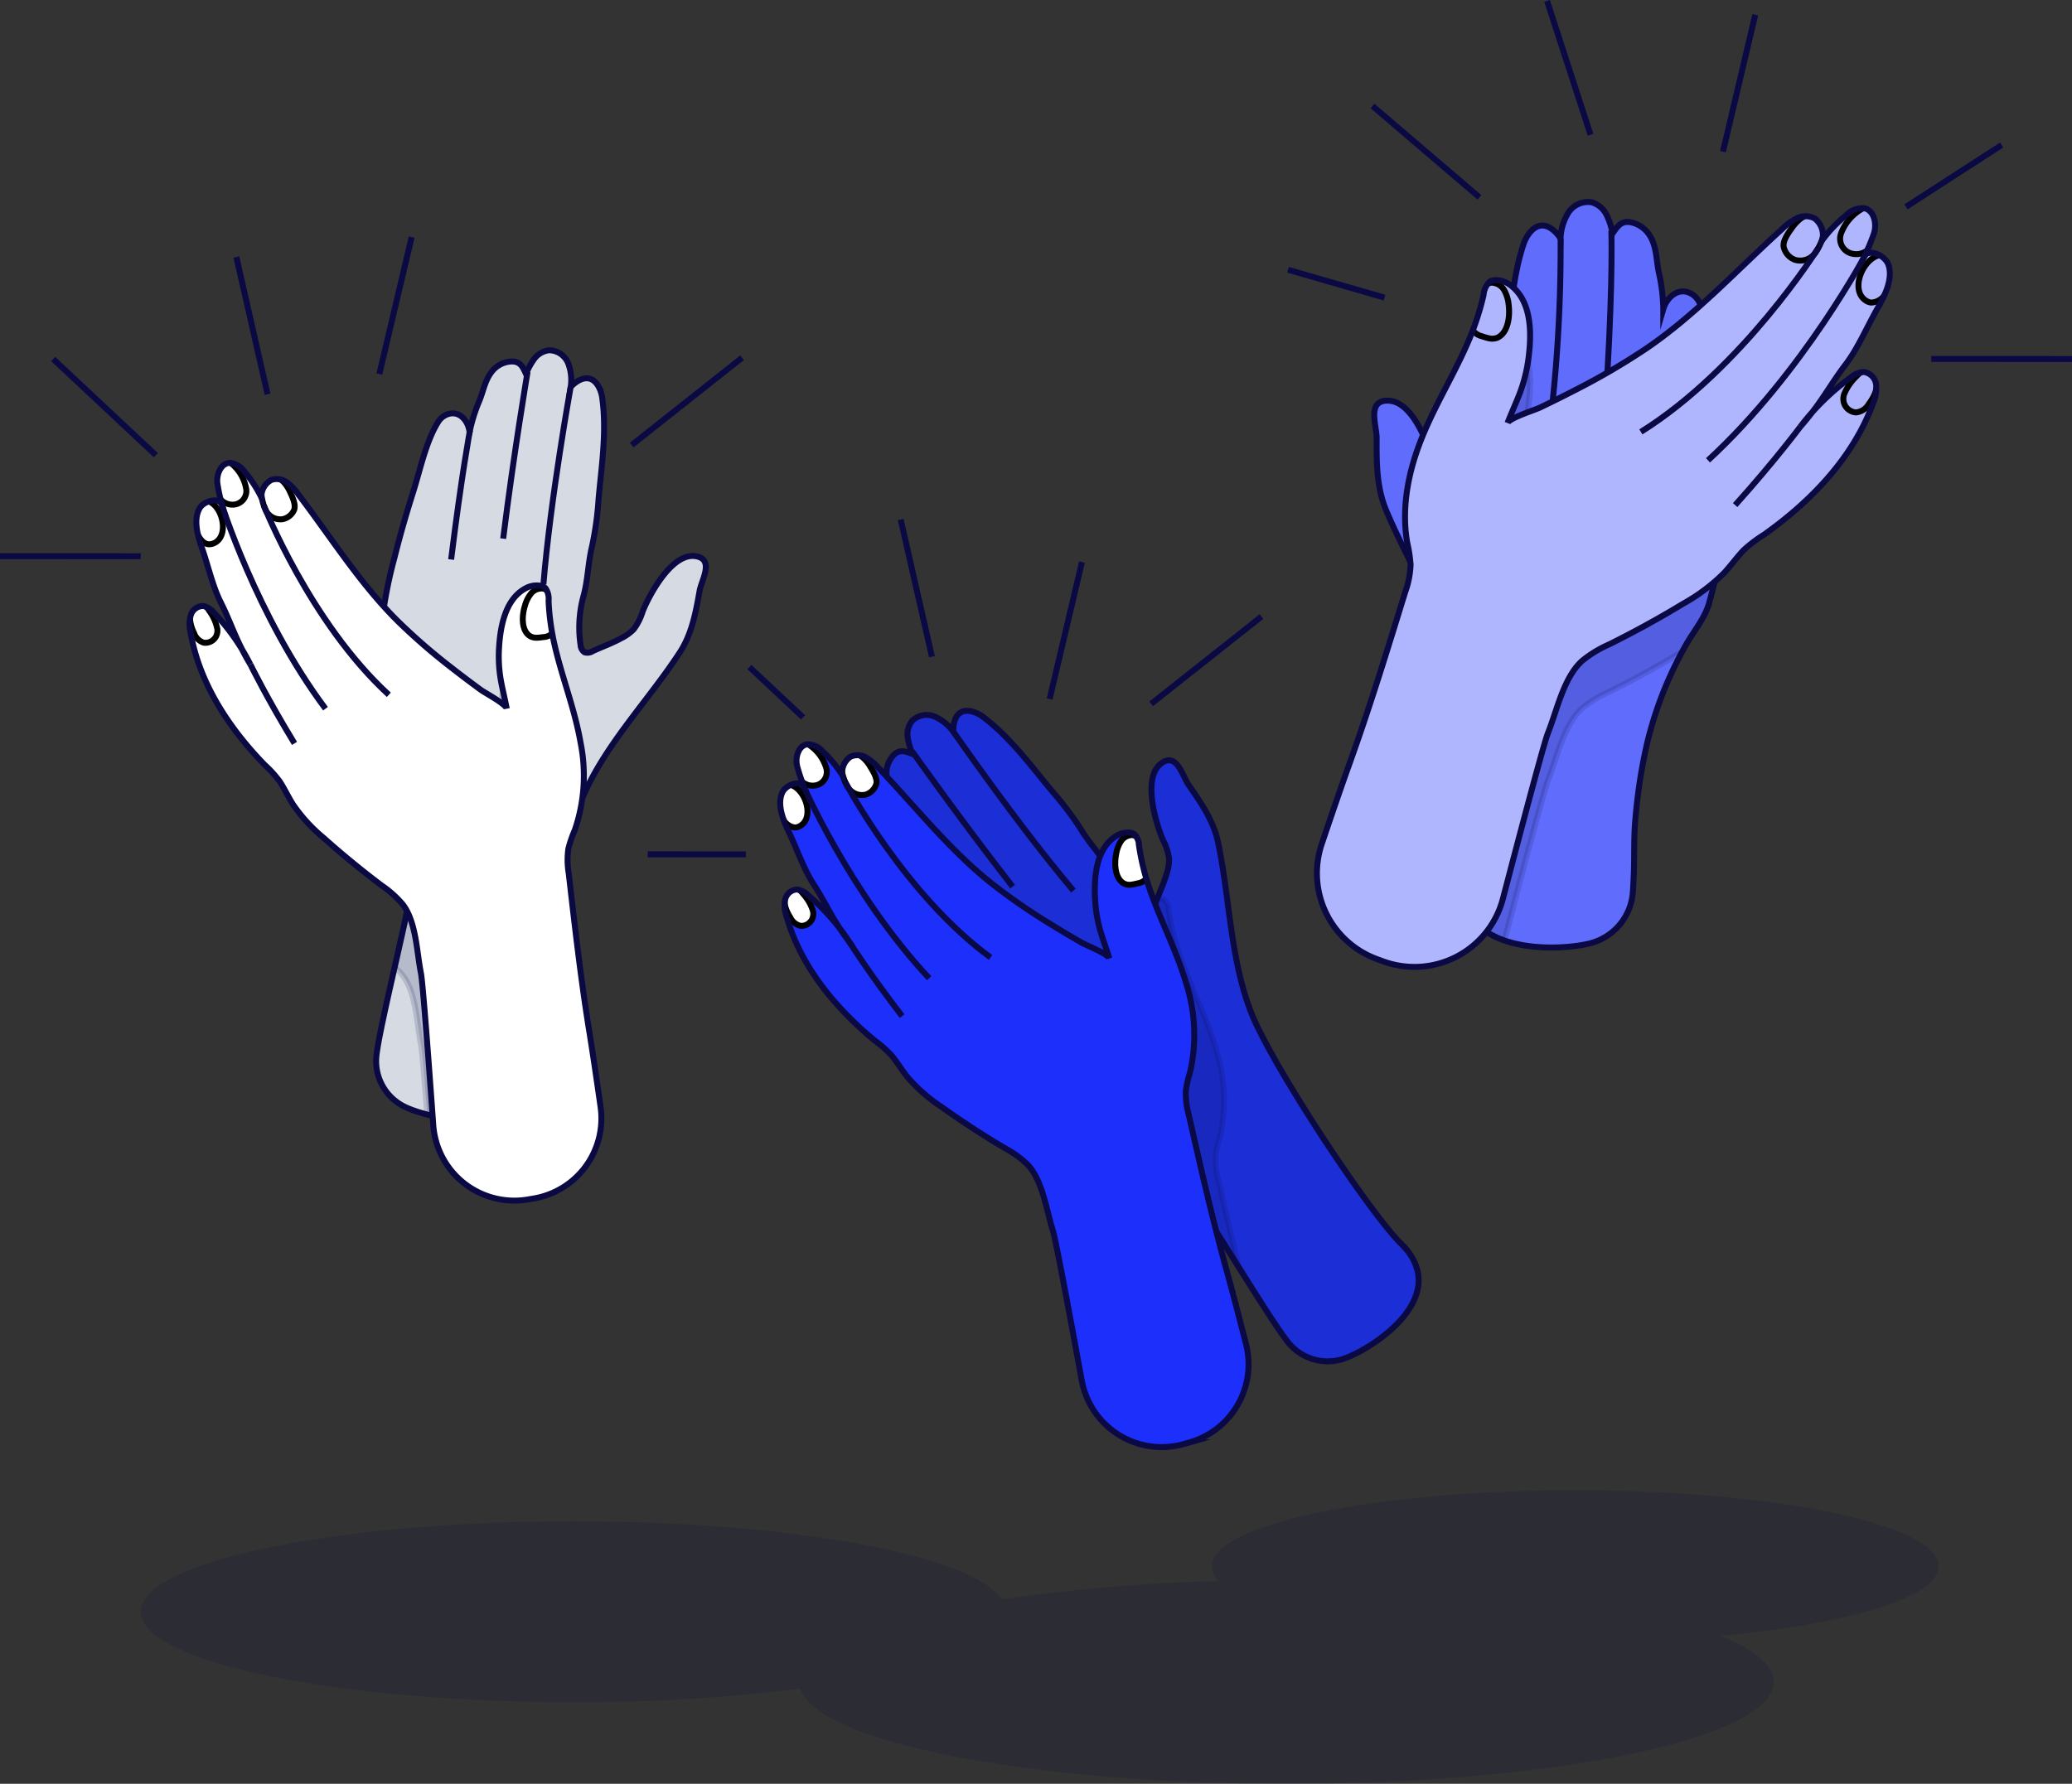 <?xml version="1.0" encoding="UTF-8"?> <svg xmlns="http://www.w3.org/2000/svg" xmlns:xlink="http://www.w3.org/1999/xlink" width="348.016" height="299.679" viewBox="0 0 348.016 299.679"><rect x="0" y="0" width="348.016" height="299.679" fill="#333333" stroke="none"/><defs><clipPath id="clip-path"><path id="Path_288" data-name="Path 288" d="M1306.143,1212.969l-1.017-.373a15.362,15.362,0,0,1-9.251-19.335c1.618-4.794,3.348-9.845,4.653-13.475,3.421-9.512,6.382-19.179,9.36-28.836a15.133,15.133,0,0,0,.906-4.557,22.264,22.264,0,0,0-.545-3.66c-.992-5.531.024-11.274,1.99-16.538,2.253-6.037,5.741-11.5,8.275-17.409a46.554,46.554,0,0,0,1.828-5.051q.4-1.339.709-2.7a3.528,3.528,0,0,1,1.005-2.214,1.8,1.8,0,0,1,1.064-.283,4.173,4.173,0,0,1,2.513.9c3.715,2.835,3.429,8.571,2.974,12.167a26.083,26.083,0,0,1-1.685,6.476l-.007.017c-.6,1.489-1.26,2.953-1.845,4.448.334-.854,4.6-2.18,5.511-2.621,2.04-.986,4.073-1.99,6.085-3.033a115.319,115.319,0,0,0,11.669-6.839c8.352-5.665,15.391-13.343,22.886-20.118a9.63,9.63,0,0,1,2.483-1.8,3.261,3.261,0,0,1,2.965.041,3.547,3.547,0,0,1,1.279,3.645,22.442,22.442,0,0,1,3.988-4.164,3.838,3.838,0,0,1,3.054-1.2c1.675.362,2.15,2.623,1.625,4.253a32.525,32.525,0,0,1-1.5,3.61c1.067-1,3.375.179,3.9,1.543.917,2.378-.624,5.392-1.78,7.4-1.662,2.883-3.3,6.716-5.321,9.372-2.825,3.717-3.971,6.317-7.669,10.545a39.972,39.972,0,0,1,8.544-8.332,3.512,3.512,0,0,1,2.161-.875,2.445,2.445,0,0,1,2.04,2.127,6.205,6.205,0,0,1-.51,3.1c-3.373,9.2-10.465,16.53-18.335,22.111a22.548,22.548,0,0,0-3.4,2.576c-1.153,1.205-2.131,2.584-3.264,3.812a30.655,30.655,0,0,1-6.825,5.15q-6.1,3.7-12.5,6.879a19.576,19.576,0,0,0-4.562,2.781c-3.1,2.8-4.205,8.316-5.73,12.115-.658,1.639-4.448,15.934-7.562,27.831A15.355,15.355,0,0,1,1306.143,1212.969Z" transform="translate(-1295.063 -1086.398)" fill="#b0b6fe" stroke="#0a0943" stroke-miterlimit="10" stroke-width="1"></path></clipPath><clipPath id="clip-path-2"><path id="Path_306" data-name="Path 306" d="M1194.986,1245.649l.948-.161a13.656,13.656,0,0,0,11.235-15.391c-.634-4.454-1.322-9.15-1.872-12.536-1.439-8.87-2.452-17.8-3.482-26.726a13.406,13.406,0,0,1-.049-4.13,19.722,19.722,0,0,1,1.073-3.11,28.2,28.2,0,0,0,.954-14.779c-.986-5.642-3.145-10.985-4.4-16.562a41.406,41.406,0,0,1-.775-4.713q-.13-1.234-.18-2.477a3.135,3.135,0,0,0-.519-2.1,1.6,1.6,0,0,0-.883-.421,3.709,3.709,0,0,0-2.342.375c-3.709,1.874-4.393,6.932-4.583,10.149a23.253,23.253,0,0,0,.417,5.933l0,.017c.282,1.4.62,2.785.888,4.187-.153-.8-3.665-2.655-4.39-3.188-1.623-1.193-3.235-2.4-4.823-3.642a102.407,102.407,0,0,1-9.085-7.879c-6.377-6.312-11.277-14.167-16.725-21.31a8.538,8.538,0,0,0-1.876-1.98,2.894,2.894,0,0,0-2.6-.448,3.152,3.152,0,0,0-1.711,2.977,19.973,19.973,0,0,0-2.808-4.288,3.415,3.415,0,0,0-2.474-1.548c-1.521.043-2.306,1.943-2.113,3.452a28.815,28.815,0,0,0,.722,3.4c-.771-1.049-2.979-.393-3.662.714-1.19,1.928-.334,4.813.35,6.756.982,2.79,1.793,6.407,3.124,9.057,1.863,3.708,2.441,6.168,4.985,10.465a35.531,35.531,0,0,0-6.11-8.673,3.119,3.119,0,0,0-1.746-1.116,2.174,2.174,0,0,0-2.13,1.528,5.522,5.522,0,0,0-.06,2.8c1.449,8.591,6.454,16.151,12.423,22.311a19.944,19.944,0,0,1,2.555,2.806c.812,1.241,1.442,2.606,2.232,3.864a27.216,27.216,0,0,0,5.126,5.612q4.733,4.226,9.807,8.049a17.422,17.422,0,0,1,3.534,3.173c2.252,2.955,2.32,7.953,3.035,11.522.308,1.539,1.292,14.65,2.075,25.554A13.652,13.652,0,0,0,1194.986,1245.649Z" transform="translate(-1138.145 -1121.899)" fill="#fff" stroke="#0a0943" stroke-miterlimit="10" stroke-width="1"></path></clipPath><clipPath id="clip-path-3"><path id="Path_325" data-name="Path 325" d="M1288.174,1278.634l.927-.263a13.656,13.656,0,0,0,9.489-16.524c-1.116-4.358-2.312-8.951-3.228-12.257-2.4-8.66-4.38-17.427-6.377-26.187a13.458,13.458,0,0,1-.5-4.1,19.579,19.579,0,0,1,.728-3.208,28.2,28.2,0,0,0-.662-14.795c-1.6-5.5-4.325-10.576-6.177-15.984a41.148,41.148,0,0,1-1.284-4.6q-.264-1.214-.45-2.443a3.13,3.13,0,0,0-.743-2.028,1.592,1.592,0,0,0-.924-.323,3.711,3.711,0,0,0-2.288.629c-3.482,2.267-3.611,7.37-3.447,10.588a23.171,23.171,0,0,0,1.062,5.854l0,.016c.433,1.359.919,2.7,1.339,4.065-.239-.78-3.931-2.24-4.711-2.69-1.744-1.01-3.479-2.036-5.192-3.095a102.532,102.532,0,0,1-9.89-6.841c-7.028-5.578-12.755-12.854-18.949-19.359a8.541,8.541,0,0,0-2.082-1.764,2.9,2.9,0,0,0-2.632-.162,3.154,3.154,0,0,0-1.376,3.146,20.016,20.016,0,0,0-3.259-3.957,3.409,3.409,0,0,0-2.628-1.268c-1.508.209-2.08,2.182-1.723,3.662a28.854,28.854,0,0,0,1.087,3.3c-.88-.959-3-.066-3.562,1.109-.973,2.046.193,4.82,1.085,6.677,1.28,2.667,2.481,6.173,4.093,8.662,2.256,3.482,3.1,5.864,6.1,9.858a35.542,35.542,0,0,0-7.02-7.954,3.115,3.115,0,0,0-1.857-.92,2.174,2.174,0,0,0-1.951,1.75,5.528,5.528,0,0,0,.245,2.786c2.377,8.383,8.177,15.351,14.782,20.823a20,20,0,0,1,2.846,2.511c.942,1.145,1.717,2.433,2.64,3.6a27.2,27.2,0,0,0,5.706,5.02q5.167,3.685,10.628,6.932a17.41,17.41,0,0,1,3.859,2.769c2.561,2.692,3.175,7.653,4.274,11.122.473,1.5,2.882,14.422,4.85,25.177A13.651,13.651,0,0,0,1288.174,1278.634Z" transform="translate(-1220.36 -1161.065)" fill="#1c2ffb" stroke="#0a0943" stroke-miterlimit="10" stroke-width="1"></path></clipPath></defs><g id="Group_169" data-name="Group 169" transform="translate(0 0.155)"><path id="Path_279" data-name="Path 279" d="M1433.315,1277.709c0-7.049-27.328-12.764-61.038-12.764s-61.039,5.715-61.039,12.764a3.665,3.665,0,0,0,1.17,2.489,309.092,309.092,0,0,0-36.456,3.061c-4.886-7.4-35.229-13.1-71.954-13.1-40.128,0-72.659,6.8-72.659,15.194s32.531,15.194,72.659,15.194a303.053,303.053,0,0,0,38.129-2.26c2.816,8.919,38.282,15.972,81.646,15.972,45.2,0,81.848-7.662,81.848-17.115,0-2.788-3.21-5.419-8.866-7.745C1418.275,1287.428,1433.315,1282.937,1433.315,1277.709Z" transform="translate(-1107.703 -1014.737)" fill="#0a0943" opacity="0.15"></path><g id="Group_168" data-name="Group 168"><g id="Group_157" data-name="Group 157" transform="translate(216.339)"><path id="Path_280" data-name="Path 280" d="M1361.368,1142.883a84.37,84.37,0,0,0-.087-13.511c-.264-4.263-.7-8.512-1.238-12.748-.552-4.365-.654-9.779-2.249-13.846a3.483,3.483,0,0,0-1.56-1.816c-2.124-1.145-4.073.667-4.642,2.61a30.611,30.611,0,0,0-.741-6.1c-.436-1.974-.343-4.045-1.323-5.886a4.959,4.959,0,0,0-3.243-2.563c-1.674-.363-2.3.512-3.212,1.836a11.97,11.97,0,0,0-1.036-3.151,4.041,4.041,0,0,0-2.476-2.074,3.926,3.926,0,0,0-3.924,1.756,8.736,8.736,0,0,0-1.3,4.322c-1.343-2-3.379-3.227-5.216-.928a6.11,6.11,0,0,0-1.015,1.914c-2.007,6.095-2.179,12.494-2.744,18.813a62.04,62.04,0,0,0-.4,9.189c.176,3.152-.369,6.277-.109,9.4a22.48,22.48,0,0,1-1.119,9.292,1.754,1.754,0,0,1-.981,1.2,1.868,1.868,0,0,1-1.5-.5c-1.608-1.14-3.283-2.091-4.808-3.332a8.642,8.642,0,0,1-2.055-2.118,11,11,0,0,1-1.059-3.6c-.7-3.474-3.473-11.958-7.946-12.085-3.671-.1-1.927,4.216-1.938,6.3-.021,4.1-.024,8.279,1.6,12.138,4.186,9.966,10.489,19.233,13.031,29.8,2.37,9.852,1.813,20.175.408,30.126-.126.9-.345,1.791-.4,2.7-.772,12.089,16.084,11.485,21.324,10.075a9.578,9.578,0,0,0,7.068-8.6c.416-6.081.009-8.164.5-13.068a89.165,89.165,0,0,1,1.891-11.9,63.229,63.229,0,0,1,6.592-16.641c1.375-2.407,3.228-4.507,3.9-7.192A68.687,68.687,0,0,0,1361.368,1142.883Z" transform="translate(-1288.56 -1051.805)" fill="#606dfc" stroke="#0a0943" stroke-miterlimit="10" stroke-width="1"></path><path id="Path_281" data-name="Path 281" d="M1336.117,1121.3c-2.011,1.044-4.045,2.048-6.085,3.033-.912.441-5.177,1.768-5.511,2.621.585-1.495,1.245-2.959,1.845-4.448l.007-.017a26.073,26.073,0,0,0,1.684-6.476c.455-3.6.741-9.33-2.974-12.167-.091-.069-.19-.123-.285-.186-.107,1.374-.212,2.749-.334,4.118a62.024,62.024,0,0,0-.4,9.189c.176,3.152-.368,6.277-.109,9.4a22.478,22.478,0,0,1-1.119,9.292,1.754,1.754,0,0,1-.981,1.2,1.869,1.869,0,0,1-1.5-.5c-1.608-1.14-3.283-2.091-4.807-3.332a8.626,8.626,0,0,1-2.056-2.118,11,11,0,0,1-1.059-3.6c-.109-.536-.271-1.2-.477-1.923-.824,1.709-1.6,3.439-2.27,5.222a36.495,36.495,0,0,0-2.291,10.034c3.709,7.441,7.841,14.752,9.781,22.823,2.37,9.852,1.812,20.175.408,30.126-.127.9-.345,1.791-.4,2.7-.343,5.357,2.779,8.218,6.815,9.625,3.064-11.7,6.674-25.292,7.315-26.886,1.525-3.8,2.632-9.312,5.73-12.116a19.615,19.615,0,0,1,4.562-2.781q6.272-3.118,12.275-6.743c.223-.411.443-.825.674-1.232,1.376-2.407,3.228-4.507,3.9-7.192a68.687,68.687,0,0,0,2.018-9.821,84.2,84.2,0,0,0-.088-13.511c-.263-4.263-.7-8.512-1.237-12.748-.275-2.182-.439-4.626-.732-7.032a94.793,94.793,0,0,1-10.625,8.6A115.281,115.281,0,0,1,1336.117,1121.3Z" transform="translate(-1287.661 -1048.066)" fill="#0a0943" stroke="#0a0943" stroke-miterlimit="10" stroke-width="1" opacity="0.15"></path><g id="Group_156" data-name="Group 156" transform="translate(4.853 34.766)"><path id="Path_282" data-name="Path 282" d="M1306.143,1212.969l-1.017-.373a15.362,15.362,0,0,1-9.251-19.335c1.618-4.794,3.348-9.845,4.653-13.475,3.421-9.512,6.382-19.179,9.36-28.836a15.133,15.133,0,0,0,.906-4.557,22.264,22.264,0,0,0-.545-3.66c-.992-5.531.024-11.274,1.99-16.538,2.253-6.037,5.741-11.5,8.275-17.409a46.554,46.554,0,0,0,1.828-5.051q.4-1.339.709-2.7a3.528,3.528,0,0,1,1.005-2.214,1.8,1.8,0,0,1,1.064-.283,4.173,4.173,0,0,1,2.513.9c3.715,2.835,3.429,8.571,2.974,12.167a26.083,26.083,0,0,1-1.685,6.476l-.007.017c-.6,1.489-1.26,2.953-1.845,4.448.334-.854,4.6-2.18,5.511-2.621,2.04-.986,4.073-1.99,6.085-3.033a115.319,115.319,0,0,0,11.669-6.839c8.352-5.665,15.391-13.343,22.886-20.118a9.63,9.63,0,0,1,2.483-1.8,3.261,3.261,0,0,1,2.965.041,3.547,3.547,0,0,1,1.279,3.645,22.442,22.442,0,0,1,3.988-4.164,3.838,3.838,0,0,1,3.054-1.2c1.675.362,2.15,2.623,1.625,4.253a32.525,32.525,0,0,1-1.5,3.61c1.067-1,3.375.179,3.9,1.543.917,2.378-.624,5.392-1.78,7.4-1.662,2.883-3.3,6.716-5.321,9.372-2.825,3.717-3.971,6.317-7.669,10.545a39.972,39.972,0,0,1,8.544-8.332,3.512,3.512,0,0,1,2.161-.875,2.445,2.445,0,0,1,2.04,2.127,6.205,6.205,0,0,1-.51,3.1c-3.373,9.2-10.465,16.53-18.335,22.111a22.548,22.548,0,0,0-3.4,2.576c-1.153,1.205-2.131,2.584-3.264,3.812a30.655,30.655,0,0,1-6.825,5.15q-6.1,3.7-12.5,6.879a19.576,19.576,0,0,0-4.562,2.781c-3.1,2.8-4.205,8.316-5.73,12.115-.658,1.639-4.448,15.934-7.562,27.831A15.355,15.355,0,0,1,1306.143,1212.969Z" transform="translate(-1295.063 -1086.398)" fill="#b0b6fe"></path><g id="Group_155" data-name="Group 155" clip-path="url(#clip-path)"><g id="Group_154" data-name="Group 154" transform="translate(25.667 -0.151)"><path id="Path_283" data-name="Path 283" d="M1319.483,1106.141a2.422,2.422,0,0,0,1.391-.039,2.3,2.3,0,0,0,.454-.238c1.52-1.015,1.758-3.578,1.553-5.226a6.319,6.319,0,0,0-.728-2.512,2.555,2.555,0,0,0-2.141-1.319,3.217,3.217,0,0,0-2.425,1.792,8.8,8.8,0,0,0-1.221,3.685,4.494,4.494,0,0,0,.194,2.022,2.576,2.576,0,0,0,1.763,1.493A12.017,12.017,0,0,0,1319.483,1106.141Z" transform="translate(-1316.334 -1084.096)" fill="#b0b6fe" stroke="#000" stroke-miterlimit="10" stroke-width="1"></path><path id="Path_284" data-name="Path 284" d="M1371.781,1086.5a3.994,3.994,0,0,0-.5.266,7.964,7.964,0,0,0-3.255,4.011,2.584,2.584,0,0,0,2.04,3.376,3.021,3.021,0,0,0,2.67-.836,6.1,6.1,0,0,0,.947-1.373c.654-1.167,1.375-3.047.777-4.359A1.844,1.844,0,0,0,1371.781,1086.5Z" transform="translate(-1305.683 -1086.273)" fill="#b0b6fe" stroke="#000" stroke-miterlimit="10" stroke-width="1"></path><path id="Path_285" data-name="Path 285" d="M1374.073,1092.977c-2.89.515-5.117,5.87-2.4,7.636a2.1,2.1,0,0,0,.866.344,2.85,2.85,0,0,0,2.378-1.4c1.057-1.373,2.015-3.176,1.682-4.958a1.985,1.985,0,0,0-.717-1.24,1.753,1.753,0,0,0-.354-.2A2.488,2.488,0,0,0,1374.073,1092.977Z" transform="translate(-1305.153 -1084.896)" fill="#b0b6fe" stroke="#000" stroke-miterlimit="10" stroke-width="1"></path><path id="Path_286" data-name="Path 286" d="M1372.125,1109.019a2.754,2.754,0,0,0-1.52.946,8.723,8.723,0,0,0-2.112,3.02,2.377,2.377,0,0,0-.009,1.648,2.287,2.287,0,0,0,2,1.458,2.82,2.82,0,0,0,2.138-1.429c1.02-1.35,1.953-3.365.857-4.941A1.378,1.378,0,0,0,1372.125,1109.019Z" transform="translate(-1305.587 -1081.575)" fill="#b0b6fe" stroke="#000" stroke-miterlimit="10" stroke-width="1"></path><path id="Path_287" data-name="Path 287" d="M1364.127,1087.414a3.546,3.546,0,0,0-1.238.592,7.174,7.174,0,0,0-1.534,1.664c-.563.789-1.458,2.015-1.326,3.044a3.021,3.021,0,0,0,1.845,2.2,3.1,3.1,0,0,0,3.625-1.388c.8-1.168,1.745-3.486,1.248-4.908a2.041,2.041,0,0,0-1.736-1.268A2.618,2.618,0,0,0,1364.127,1087.414Z" transform="translate(-1307.307 -1086.054)" fill="#b0b6fe" stroke="#000" stroke-miterlimit="10" stroke-width="1"></path></g></g><path id="Path_289" data-name="Path 289" d="M1306.143,1212.969l-1.017-.373a15.362,15.362,0,0,1-9.251-19.335c1.618-4.794,3.348-9.845,4.653-13.475,3.421-9.512,6.382-19.179,9.36-28.836a15.133,15.133,0,0,0,.906-4.557,22.264,22.264,0,0,0-.545-3.66c-.992-5.531.024-11.274,1.99-16.538,2.253-6.037,5.741-11.5,8.275-17.409a46.554,46.554,0,0,0,1.828-5.051q.4-1.339.709-2.7a3.528,3.528,0,0,1,1.005-2.214,1.8,1.8,0,0,1,1.064-.283,4.173,4.173,0,0,1,2.513.9c3.715,2.835,3.429,8.571,2.974,12.167a26.083,26.083,0,0,1-1.685,6.476l-.007.017c-.6,1.489-1.26,2.953-1.845,4.448.334-.854,4.6-2.18,5.511-2.621,2.04-.986,4.073-1.99,6.085-3.033a115.319,115.319,0,0,0,11.669-6.839c8.352-5.665,15.391-13.343,22.886-20.118a9.63,9.63,0,0,1,2.483-1.8,3.261,3.261,0,0,1,2.965.041,3.547,3.547,0,0,1,1.279,3.645,22.442,22.442,0,0,1,3.988-4.164,3.838,3.838,0,0,1,3.054-1.2c1.675.362,2.15,2.623,1.625,4.253a32.525,32.525,0,0,1-1.5,3.61c1.067-1,3.375.179,3.9,1.543.917,2.378-.624,5.392-1.78,7.4-1.662,2.883-3.3,6.716-5.321,9.372-2.825,3.717-3.971,6.317-7.669,10.545a39.972,39.972,0,0,1,8.544-8.332,3.512,3.512,0,0,1,2.161-.875,2.445,2.445,0,0,1,2.04,2.127,6.205,6.205,0,0,1-.51,3.1c-3.373,9.2-10.465,16.53-18.335,22.111a22.548,22.548,0,0,0-3.4,2.576c-1.153,1.205-2.131,2.584-3.264,3.812a30.655,30.655,0,0,1-6.825,5.15q-6.1,3.7-12.5,6.879a19.576,19.576,0,0,0-4.562,2.781c-3.1,2.8-4.205,8.316-5.73,12.115-.658,1.639-4.448,15.934-7.562,27.831A15.355,15.355,0,0,1,1306.143,1212.969Z" transform="translate(-1295.063 -1086.398)" fill="none" stroke="#0a0943" stroke-miterlimit="10" stroke-width="1"></path></g><path id="Path_290" data-name="Path 290" d="M1340.154,1122.871c17.084-10.655,29.77-30.84,29.77-30.84" transform="translate(-1280.892 -1050.468)" fill="none" stroke="#0a0943" stroke-miterlimit="10" stroke-width="1"></path><path id="Path_291" data-name="Path 291" d="M1349.5,1127.544c16.094-14.818,26.715-35.015,26.715-35.015" transform="translate(-1278.961 -1050.365)" fill="none" stroke="#0a0943" stroke-miterlimit="10" stroke-width="1"></path><path id="Path_292" data-name="Path 292" d="M1353.279,1130.034c6.758-7.52,10.942-13.163,10.942-13.163" transform="translate(-1278.18 -1045.335)" fill="none" stroke="#0a0943" stroke-miterlimit="10" stroke-width="1"></path><path id="Path_293" data-name="Path 293" d="M1327.874,1118.029a245.2,245.2,0,0,0,1.334-27.367" transform="translate(-1283.43 -1050.751)" fill="none" stroke="#0a0943" stroke-miterlimit="10" stroke-width="1"></path><path id="Path_294" data-name="Path 294" d="M1335.5,1113.414c.934-16.15.658-23.867.658-23.867" transform="translate(-1281.854 -1050.981)" fill="none" stroke="#0a0943" stroke-miterlimit="10" stroke-width="1"></path><line id="Line_14" data-name="Line 14" x1="5.429" y2="23.005" transform="translate(73.049 2.319)" fill="none" stroke="#0a0943" stroke-miterlimit="10" stroke-width="1"></line><line id="Line_15" data-name="Line 15" x1="23.637" y1="0.016" transform="translate(108.04 60.148)" fill="none" stroke="#0a0943" stroke-miterlimit="10" stroke-width="1"></line><line id="Line_16" data-name="Line 16" x1="16.064" y2="10.38" transform="translate(103.796 24.209)" fill="none" stroke="#0a0943" stroke-miterlimit="10" stroke-width="1"></line><line id="Line_17" data-name="Line 17" x2="7.306" y2="22.479" transform="translate(43.506)" fill="none" stroke="#0a0943" stroke-miterlimit="10" stroke-width="1"></line><line id="Line_18" data-name="Line 18" x2="17.97" y2="15.355" transform="translate(14.181 17.647)" fill="none" stroke="#0a0943" stroke-miterlimit="10" stroke-width="1"></line><line id="Line_19" data-name="Line 19" x2="16.208" y2="4.681" transform="translate(0 45.166)" fill="none" stroke="#0a0943" stroke-miterlimit="10" stroke-width="1"></line></g><g id="Group_162" data-name="Group 162" transform="translate(0 39.673)"><g id="Group_158" data-name="Group 158" transform="translate(63.172 19.013)"><path id="Path_295" data-name="Path 295" d="M1164.97,1152.8a74.851,74.851,0,0,1,2.236-11.8c.912-3.686,1.973-7.332,3.119-10.952,1.18-3.73,2.135-8.448,4.18-11.75a3.109,3.109,0,0,1,1.654-1.34c2.041-.661,3.455,1.236,3.643,3.026a27.318,27.318,0,0,1,1.622-5.214c.7-1.657.946-3.482,2.1-4.936a4.409,4.409,0,0,1,3.247-1.723c1.52-.051,1.93.816,2.515,2.12a10.685,10.685,0,0,1,1.409-2.589,3.592,3.592,0,0,1,2.5-1.419,3.493,3.493,0,0,1,3.152,2.162,7.76,7.76,0,0,1,.442,3.988c1.5-1.536,3.47-2.282,4.711.022a5.454,5.454,0,0,1,.582,1.835c.781,5.651-.09,11.275-.607,16.892a55,55,0,0,1-1.116,8.1c-.658,2.727-.68,5.548-1.407,8.237a19.974,19.974,0,0,0-.506,8.305,1.557,1.557,0,0,0,.665,1.205,1.661,1.661,0,0,0,1.388-.2c1.59-.741,3.207-1.3,4.738-2.145a7.7,7.7,0,0,0,2.135-1.523,9.78,9.78,0,0,0,1.5-2.982c1.167-2.926,4.947-9.9,8.88-9.3,3.227.5,1.011,4,.688,5.818-.636,3.591-1.3,7.245-3.335,10.36-5.254,8.046-12.247,15.143-16.159,23.982-3.647,8.238-9.278,35.616-9.64,44.544-.033.808.016,1.622-.078,2.425-1.256,10.7-15.9,7.473-20.258,5.4a8.518,8.518,0,0,1-4.808-8.651c.608-5.385,5.766-25.4,6.124-29.77a79.132,79.132,0,0,0,.247-10.709,56.184,56.184,0,0,0-3.106-15.606c-.818-2.326-2.1-4.458-2.258-6.913A61.018,61.018,0,0,1,1164.97,1152.8Z" transform="translate(-1164.104 -1106.222)" fill="#d5dae3" stroke="#0a0943" stroke-miterlimit="10" stroke-width="1"></path><path id="Path_296" data-name="Path 296" d="M1187.394,1144.5c1.179-14.406,4.578-33.18,4.578-33.18" transform="translate(-1159.292 -1105.168)" fill="none" stroke="#0a0943" stroke-miterlimit="10" stroke-width="1"></path><path id="Path_297" data-name="Path 297" d="M1181.793,1137.251c1.764-14.273,4.1-28.034,4.1-28.034" transform="translate(-1160.449 -1105.603)" fill="none" stroke="#0a0943" stroke-miterlimit="10" stroke-width="1"></path><path id="Path_298" data-name="Path 298" d="M1174.546,1139.078c1.764-14.272,3.17-21.726,3.17-21.726" transform="translate(-1161.947 -1103.922)" fill="none" stroke="#0a0943" stroke-miterlimit="10" stroke-width="1"></path></g><path id="Path_299" data-name="Path 299" d="M1193.861,1158.644a41.162,41.162,0,0,1-.775-4.712q-.13-1.236-.18-2.479a3.131,3.131,0,0,0-.519-2.1,1.592,1.592,0,0,0-.883-.422,3.7,3.7,0,0,0-2.342.376c-3.709,1.873-4.393,6.931-4.583,10.148a23.26,23.26,0,0,0,.417,5.934l0,.016c.282,1.4.62,2.786.888,4.187-.153-.8-3.665-2.653-4.389-3.187-1.624-1.195-3.236-2.4-4.824-3.643a102.366,102.366,0,0,1-9.085-7.879c-.915-.9-1.792-1.847-2.651-2.809.018.274.036.547.053.822.155,2.454,1.44,4.586,2.258,6.913a56.184,56.184,0,0,1,3.106,15.606,79.132,79.132,0,0,1-.247,10.709c-.182,2.23-1.617,8.541-3.058,14.9a10.576,10.576,0,0,1,1.384,1.454c2.252,2.956,2.32,7.953,3.035,11.522.18.9.591,5.761,1.058,11.82,6.025,1.526,15.522,1.843,16.524-6.68.094-.8.046-1.617.078-2.425.339-8.339,5.273-32.771,8.894-42.67C1196.965,1168.831,1195.026,1163.838,1193.861,1158.644Z" transform="translate(-1100.76 -1078.394)" fill="#0a0943" stroke="#0a0943" stroke-miterlimit="10" stroke-width="1" opacity="0.15"></path><g id="Group_161" data-name="Group 161" transform="translate(31.848 37.93)"><path id="Path_300" data-name="Path 300" d="M1194.986,1245.649l.948-.161a13.656,13.656,0,0,0,11.235-15.391c-.634-4.454-1.322-9.15-1.872-12.536-1.439-8.87-2.452-17.8-3.482-26.726a13.406,13.406,0,0,1-.049-4.13,19.722,19.722,0,0,1,1.073-3.11,28.2,28.2,0,0,0,.954-14.779c-.986-5.642-3.145-10.985-4.4-16.562a41.406,41.406,0,0,1-.775-4.713q-.13-1.234-.18-2.477a3.135,3.135,0,0,0-.519-2.1,1.6,1.6,0,0,0-.883-.421,3.709,3.709,0,0,0-2.342.375c-3.709,1.874-4.393,6.932-4.583,10.149a23.253,23.253,0,0,0,.417,5.933l0,.017c.282,1.4.62,2.785.888,4.187-.153-.8-3.665-2.655-4.39-3.188-1.623-1.193-3.235-2.4-4.823-3.642a102.407,102.407,0,0,1-9.085-7.879c-6.377-6.312-11.277-14.167-16.725-21.31a8.538,8.538,0,0,0-1.876-1.98,2.894,2.894,0,0,0-2.6-.448,3.152,3.152,0,0,0-1.711,2.977,19.973,19.973,0,0,0-2.808-4.288,3.415,3.415,0,0,0-2.474-1.548c-1.521.043-2.306,1.943-2.113,3.452a28.815,28.815,0,0,0,.722,3.4c-.771-1.049-2.979-.393-3.662.714-1.19,1.928-.334,4.813.35,6.756.982,2.79,1.793,6.407,3.124,9.057,1.863,3.708,2.441,6.168,4.985,10.465a35.531,35.531,0,0,0-6.11-8.673,3.119,3.119,0,0,0-1.746-1.116,2.174,2.174,0,0,0-2.13,1.528,5.522,5.522,0,0,0-.06,2.8c1.449,8.591,6.454,16.151,12.423,22.311a19.944,19.944,0,0,1,2.555,2.806c.812,1.241,1.442,2.606,2.232,3.864a27.216,27.216,0,0,0,5.126,5.612q4.733,4.226,9.807,8.049a17.422,17.422,0,0,1,3.534,3.173c2.252,2.955,2.32,7.953,3.035,11.522.308,1.539,1.292,14.65,2.075,25.554A13.652,13.652,0,0,0,1194.986,1245.649Z" transform="translate(-1138.145 -1121.899)" fill="#fff"></path><g id="Group_160" data-name="Group 160" clip-path="url(#clip-path-2)"><g id="Group_159" data-name="Group 159" transform="translate(0.069 -0.331)"><path id="Path_301" data-name="Path 301" d="M1186.953,1147.663a2.157,2.157,0,0,1-1.212-.262,2.113,2.113,0,0,1-.357-.28c-1.163-1.135-.953-3.415-.506-4.821a5.615,5.615,0,0,1,1.045-2.078,2.272,2.272,0,0,1,2.086-.8,2.86,2.86,0,0,1,1.828,1.961,7.82,7.82,0,0,1,.466,3.42,4,4,0,0,1-.5,1.735,2.292,2.292,0,0,1-1.785,1.018C1187.684,1147.6,1187.317,1147.652,1186.953,1147.663Z" transform="translate(-1128.63 -1117.956)" fill="#fff" stroke="#000" stroke-miterlimit="10" stroke-width="1"></path><path id="Path_302" data-name="Path 302" d="M1144.394,1122.013a3.417,3.417,0,0,1,.39.313,7.079,7.079,0,0,1,2.193,4.035,2.3,2.3,0,0,1-2.334,2.618,2.687,2.687,0,0,1-2.2-1.166,5.453,5.453,0,0,1-.6-1.354c-.381-1.127-.7-2.886.031-3.937A1.638,1.638,0,0,1,1144.394,1122.013Z" transform="translate(-1137.535 -1121.625)" fill="#fff" stroke="#000" stroke-miterlimit="10" stroke-width="1"></path><path id="Path_303" data-name="Path 303" d="M1141.25,1127.276c2.442.922,3.516,5.963.851,7.064a1.88,1.88,0,0,1-.813.159c-.857-.051-1.46-.849-1.85-1.613a5.852,5.852,0,0,1-.662-4.607,1.77,1.77,0,0,1,.828-.968,1.572,1.572,0,0,1,.342-.119A2.218,2.218,0,0,1,1141.25,1127.276Z" transform="translate(-1138.134 -1120.488)" fill="#fff" stroke="#000" stroke-miterlimit="10" stroke-width="1"></path><path id="Path_304" data-name="Path 304" d="M1140.245,1141.607a2.45,2.45,0,0,1,1.175,1.075,7.767,7.767,0,0,1,1.354,2.984,2.125,2.125,0,0,1-.262,1.441,2.032,2.032,0,0,1-1.986.948,2.511,2.511,0,0,1-1.636-1.6c-.671-1.345-1.158-3.259.057-4.458A1.224,1.224,0,0,1,1140.245,1141.607Z" transform="translate(-1138.202 -1117.508)" fill="#fff" stroke="#000" stroke-miterlimit="10" stroke-width="1"></path><path id="Path_305" data-name="Path 305" d="M1150.938,1124.052a3.149,3.149,0,0,1,.986.72,6.346,6.346,0,0,1,1.069,1.7c.364.781.946,2,.664,2.877a2.688,2.688,0,0,1-1.971,1.618,2.76,2.76,0,0,1-2.942-1.8c-.507-1.15-.957-3.33-.291-4.494a1.816,1.816,0,0,1,1.724-.825A2.336,2.336,0,0,1,1150.938,1124.052Z" transform="translate(-1136.153 -1121.167)" fill="#fff" stroke="#000" stroke-miterlimit="10" stroke-width="1"></path></g></g><path id="Path_307" data-name="Path 307" d="M1194.986,1245.649l.948-.161a13.656,13.656,0,0,0,11.235-15.391c-.634-4.454-1.322-9.15-1.872-12.536-1.439-8.87-2.452-17.8-3.482-26.726a13.406,13.406,0,0,1-.049-4.13,19.722,19.722,0,0,1,1.073-3.11,28.2,28.2,0,0,0,.954-14.779c-.986-5.642-3.145-10.985-4.4-16.562a41.406,41.406,0,0,1-.775-4.713q-.13-1.234-.18-2.477a3.135,3.135,0,0,0-.519-2.1,1.6,1.6,0,0,0-.883-.421,3.709,3.709,0,0,0-2.342.375c-3.709,1.874-4.393,6.932-4.583,10.149a23.253,23.253,0,0,0,.417,5.933l0,.017c.282,1.4.62,2.785.888,4.187-.153-.8-3.665-2.655-4.39-3.188-1.623-1.193-3.235-2.4-4.823-3.642a102.407,102.407,0,0,1-9.085-7.879c-6.377-6.312-11.277-14.167-16.725-21.31a8.538,8.538,0,0,0-1.876-1.98,2.894,2.894,0,0,0-2.6-.448,3.152,3.152,0,0,0-1.711,2.977,19.973,19.973,0,0,0-2.808-4.288,3.415,3.415,0,0,0-2.474-1.548c-1.521.043-2.306,1.943-2.113,3.452a28.815,28.815,0,0,0,.722,3.4c-.771-1.049-2.979-.393-3.662.714-1.19,1.928-.334,4.813.35,6.756.982,2.79,1.793,6.407,3.124,9.057,1.863,3.708,2.441,6.168,4.985,10.465a35.531,35.531,0,0,0-6.11-8.673,3.119,3.119,0,0,0-1.746-1.116,2.174,2.174,0,0,0-2.13,1.528,5.522,5.522,0,0,0-.06,2.8c1.449,8.591,6.454,16.151,12.423,22.311a19.944,19.944,0,0,1,2.555,2.806c.812,1.241,1.442,2.606,2.232,3.864a27.216,27.216,0,0,0,5.126,5.612q4.733,4.226,9.807,8.049a17.422,17.422,0,0,1,3.534,3.173c2.252,2.955,2.32,7.953,3.035,11.522.308,1.539,1.292,14.65,2.075,25.554A13.652,13.652,0,0,0,1194.986,1245.649Z" transform="translate(-1138.145 -1121.899)" fill="none" stroke="#0a0943" stroke-miterlimit="10" stroke-width="1"></path></g><path id="Path_308" data-name="Path 308" d="M1169.469,1159.638c-13.2-12.094-20.994-31.8-20.994-31.8" transform="translate(-1104.162 -1082.742)" fill="none" stroke="#0a0943" stroke-miterlimit="10" stroke-width="1"></path><path id="Path_309" data-name="Path 309" d="M1160.083,1162.115c-11.651-15.573-17.644-34.954-17.644-34.954" transform="translate(-1105.409 -1082.882)" fill="none" stroke="#0a0943" stroke-miterlimit="10" stroke-width="1"></path><path id="Path_310" data-name="Path 310" d="M1154.014,1163.234c-4.681-7.672-7.418-13.286-7.418-13.286" transform="translate(-1104.55 -1078.173)" fill="none" stroke="#0a0943" stroke-miterlimit="10" stroke-width="1"></path><line id="Line_20" data-name="Line 20" x2="23.637" y2="0.016" transform="translate(0 53.606)" fill="none" stroke="#0a0943" stroke-miterlimit="10" stroke-width="1"></line><line id="Line_21" data-name="Line 21" x2="17.251" y2="16.159" transform="translate(8.923 20.483)" fill="none" stroke="#0a0943" stroke-miterlimit="10" stroke-width="1"></line><line id="Line_22" data-name="Line 22" x2="5.241" y2="23.048" transform="translate(39.698 3.349)" fill="none" stroke="#0a0943" stroke-miterlimit="10" stroke-width="1"></line><line id="Line_23" data-name="Line 23" x1="5.429" y2="23.005" transform="translate(63.716)" fill="none" stroke="#0a0943" stroke-miterlimit="10" stroke-width="1"></line><line id="Line_24" data-name="Line 24" x1="18.535" y2="14.669" transform="translate(106.103 20.27)" fill="none" stroke="#0a0943" stroke-miterlimit="10" stroke-width="1"></line></g><g id="Group_167" data-name="Group 167" transform="translate(108.795 87.125)"><g id="Group_163" data-name="Group 163" transform="translate(39.634 32.138)"><path id="Path_311" data-name="Path 311" d="M1252.46,1210.994a74.892,74.892,0,0,1-6.75-9.937c-1.957-3.253-3.779-6.584-5.524-9.957-1.8-3.474-4.452-7.488-5.336-11.271a3.1,3.1,0,0,1,.226-2.116c.977-1.91,3.318-1.565,4.716-.431a27.335,27.335,0,0,1-2.533-4.836c-.677-1.664-1.788-3.134-2-4.977a4.411,4.411,0,0,1,1.081-3.513c1.041-1.109,1.943-.786,3.278-.275a10.619,10.619,0,0,1-.83-2.828,3.594,3.594,0,0,1,.766-2.768,3.492,3.492,0,0,1,3.759-.694,7.753,7.753,0,0,1,3.129,2.511c-.026-2.143.846-4.065,3.351-3.31a5.416,5.416,0,0,1,1.707.889c4.543,3.45,7.9,8.048,11.5,12.39a55.086,55.086,0,0,1,4.928,6.524c1.461,2.4,3.435,4.409,4.819,6.826a19.979,19.979,0,0,0,5.506,6.238,1.555,1.555,0,0,0,1.322.384c.459-.156.678-.664.845-1.119.6-1.647,1.35-3.188,1.84-4.864a7.684,7.684,0,0,0,.437-2.587,9.771,9.771,0,0,0-1.04-3.171c-1.239-2.9-3.49-10.506-.277-12.854,2.635-1.927,3.537,2.114,4.6,3.634,2.085,2.991,4.193,6.049,4.952,9.692,1.961,9.407,2.021,19.37,5.49,28.391,3.235,8.409,18.579,31.772,24.625,38.349.548.6,1.157,1.138,1.657,1.774,6.663,8.461-5.984,16.52-10.529,18.131a8.516,8.516,0,0,1-9.513-2.732c-3.373-4.243-13.854-22.061-16.684-25.4a79.309,79.309,0,0,0-7.386-7.759,56.224,56.224,0,0,0-13.219-8.858c-2.22-1.069-4.636-1.671-6.478-3.3A61.033,61.033,0,0,1,1252.46,1210.994Z" transform="translate(-1234.761 -1156.424)" fill="#1c2fd6" stroke="#0a0943" stroke-miterlimit="10" stroke-width="1"></path><path id="Path_312" data-name="Path 312" d="M1264.629,1186.035c-9.338-11.035-20.186-26.729-20.186-26.729" transform="translate(-1232.76 -1155.829)" fill="#0a0943" stroke="#0a0943" stroke-miterlimit="10" stroke-width="1"></path><path id="Path_313" data-name="Path 313" d="M1255.6,1184.8c-8.829-11.352-16.894-22.742-16.894-22.742" transform="translate(-1233.945 -1155.261)" fill="#0a0943" stroke="#0a0943" stroke-miterlimit="10" stroke-width="1"></path><path id="Path_314" data-name="Path 314" d="M1251.872,1191.095c-8.829-11.352-13.1-17.622-13.1-17.622" transform="translate(-1233.931 -1152.901)" fill="#0a0943" stroke="#0a0943" stroke-miterlimit="10" stroke-width="1"></path></g><path id="Path_315" data-name="Path 315" d="M1294.381,1246.463c-1.17-4.839-2.279-9.693-3.387-14.547a13.45,13.45,0,0,1-.5-4.1,19.7,19.7,0,0,1,.726-3.208,28.205,28.205,0,0,0-.662-14.795c-1.6-5.5-4.323-10.576-6.177-15.984a41.411,41.411,0,0,1-1.284-4.6q-.262-1.214-.449-2.443a3.131,3.131,0,0,0-.745-2.028,1.6,1.6,0,0,0-.924-.323c-.074,0-.147,0-.222,0-.115.29-.23.579-.339.874-.166.455-.386.963-.845,1.119a1.555,1.555,0,0,1-1.322-.384c-.136-.1-.269-.2-.4-.305-2.65,2.491-2.752,6.979-2.6,9.91a23.174,23.174,0,0,0,1.063,5.854l0,.016c.432,1.36.919,2.7,1.339,4.065-.24-.78-3.932-2.238-4.711-2.69-1.744-1.01-3.479-2.036-5.193-3.095a102.674,102.674,0,0,1-9.89-6.84c-7.028-5.578-12.755-12.853-18.949-19.359-.141-.15-.285-.3-.431-.446a2.617,2.617,0,0,0-3.4,1.145,3.1,3.1,0,0,0-.226,2.116c.883,3.783,3.539,7.8,5.336,11.271,1.745,3.373,3.567,6.7,5.524,9.957a74.892,74.892,0,0,0,6.75,9.937,61.033,61.033,0,0,0,6.43,6.172c1.843,1.629,4.257,2.231,6.478,3.3a56.2,56.2,0,0,1,13.219,8.858,79.309,79.309,0,0,1,7.386,7.759C1287.426,1235.384,1290.894,1240.913,1294.381,1246.463Z" transform="translate(-1195.127 -1120.872)" fill="#0a0943" stroke="#0a0943" stroke-miterlimit="10" stroke-width="1" opacity="0.15"></path><g id="Group_166" data-name="Group 166" transform="translate(22.258 37.738)"><path id="Path_316" data-name="Path 316" d="M1288.174,1278.634l.927-.263a13.656,13.656,0,0,0,9.489-16.524c-1.116-4.358-2.312-8.951-3.228-12.257-2.4-8.66-4.38-17.427-6.377-26.187a13.458,13.458,0,0,1-.5-4.1,19.579,19.579,0,0,1,.728-3.208,28.2,28.2,0,0,0-.662-14.795c-1.6-5.5-4.325-10.576-6.177-15.984a41.148,41.148,0,0,1-1.284-4.6q-.264-1.214-.45-2.443a3.13,3.13,0,0,0-.743-2.028,1.592,1.592,0,0,0-.924-.323,3.711,3.711,0,0,0-2.288.629c-3.482,2.267-3.611,7.37-3.447,10.588a23.171,23.171,0,0,0,1.062,5.854l0,.016c.433,1.359.919,2.7,1.339,4.065-.239-.78-3.931-2.24-4.711-2.69-1.744-1.01-3.479-2.036-5.192-3.095a102.532,102.532,0,0,1-9.89-6.841c-7.028-5.578-12.755-12.854-18.949-19.359a8.541,8.541,0,0,0-2.082-1.764,2.9,2.9,0,0,0-2.632-.162,3.154,3.154,0,0,0-1.376,3.146,20.016,20.016,0,0,0-3.259-3.957,3.409,3.409,0,0,0-2.628-1.268c-1.508.209-2.08,2.182-1.723,3.662a28.854,28.854,0,0,0,1.087,3.3c-.88-.959-3-.066-3.562,1.109-.973,2.046.193,4.82,1.085,6.677,1.28,2.667,2.481,6.173,4.093,8.662,2.256,3.482,3.1,5.864,6.1,9.858a35.542,35.542,0,0,0-7.02-7.954,3.115,3.115,0,0,0-1.857-.92,2.174,2.174,0,0,0-1.951,1.75,5.528,5.528,0,0,0,.245,2.786c2.377,8.383,8.177,15.351,14.782,20.823a20,20,0,0,1,2.846,2.511c.942,1.145,1.717,2.433,2.64,3.6a27.2,27.2,0,0,0,5.706,5.02q5.167,3.685,10.628,6.932a17.41,17.41,0,0,1,3.859,2.769c2.561,2.692,3.175,7.653,4.274,11.122.473,1.5,2.882,14.422,4.85,25.177A13.651,13.651,0,0,0,1288.174,1278.634Z" transform="translate(-1220.36 -1161.065)" fill="#1c2ffb"></path><g id="Group_165" data-name="Group 165" clip-path="url(#clip-path-3)"><g id="Group_164" data-name="Group 164" transform="translate(-0.786 -0.217)"><path id="Path_317" data-name="Path 317" d="M1269.787,1182.04a2.168,2.168,0,0,1-1.232-.128,2.144,2.144,0,0,1-.386-.24c-1.28-1-1.32-3.289-1.028-4.737a5.582,5.582,0,0,1,.812-2.178,2.269,2.269,0,0,1,1.986-1.027,2.863,2.863,0,0,1,2.031,1.75,7.806,7.806,0,0,1,.836,3.348,3.987,3.987,0,0,1-.306,1.78,2.289,2.289,0,0,1-1.663,1.207C1270.506,1181.892,1270.147,1181.989,1269.787,1182.04Z" transform="translate(-1209.939 -1158.233)" fill="#fff" stroke="#000" stroke-miterlimit="10" stroke-width="1"></path><path id="Path_318" data-name="Path 318" d="M1224.731,1161.16a3.752,3.752,0,0,1,.421.268,7.094,7.094,0,0,1,2.62,3.773,2.3,2.3,0,0,1-2.034,2.857,2.686,2.686,0,0,1-2.312-.919,5.376,5.376,0,0,1-.747-1.28c-.5-1.077-1.016-2.792-.4-3.917A1.64,1.64,0,0,1,1224.731,1161.16Z" transform="translate(-1219.236 -1160.885)" fill="#fff" stroke="#000" stroke-miterlimit="10" stroke-width="1"></path><path id="Path_319" data-name="Path 319" d="M1222.18,1166.736c2.528.65,4.145,5.544,1.616,6.93a1.87,1.87,0,0,1-.792.246,2.532,2.532,0,0,1-2.014-1.4,5.85,5.85,0,0,1-1.162-4.507,1.772,1.772,0,0,1,.718-1.052,1.575,1.575,0,0,1,.327-.156A2.221,2.221,0,0,1,1222.18,1166.736Z" transform="translate(-1219.709 -1159.691)" fill="#fff" stroke="#000" stroke-miterlimit="10" stroke-width="1"></path><path id="Path_320" data-name="Path 320" d="M1222.746,1181.087a2.448,2.448,0,0,1,1.285.94,7.757,7.757,0,0,1,1.671,2.819,2.109,2.109,0,0,1-.1,1.46,2.032,2.032,0,0,1-1.869,1.161,2.513,2.513,0,0,1-1.8-1.411c-.813-1.265-1.507-3.112-.431-4.437A1.223,1.223,0,0,1,1222.746,1181.087Z" transform="translate(-1219.453 -1156.717)" fill="#fff" stroke="#000" stroke-miterlimit="10" stroke-width="1"></path><path id="Path_321" data-name="Path 321" d="M1231.461,1162.475a3.168,3.168,0,0,1,1.06.608,6.367,6.367,0,0,1,1.248,1.577c.448.737,1.158,1.884.974,2.787a2.693,2.693,0,0,1-1.782,1.823,2.759,2.759,0,0,1-3.12-1.472c-.63-1.088-1.315-3.206-.779-4.434a1.813,1.813,0,0,1,1.624-1.009A2.322,2.322,0,0,1,1231.461,1162.475Z" transform="translate(-1217.817 -1160.582)" fill="#fff" stroke="#000" stroke-miterlimit="10" stroke-width="1"></path></g><path id="Path_322" data-name="Path 322" d="M1253.8,1195.789c-14.435-10.583-24.337-29.322-24.337-29.322" transform="translate(-1218.479 -1159.949)" fill="none" stroke="#0a0943" stroke-miterlimit="10" stroke-width="1"></path><path id="Path_323" data-name="Path 323" d="M1244.742,1199.276c-13.28-14.209-21.35-32.822-21.35-32.822" transform="translate(-1219.734 -1159.952)" fill="none" stroke="#0a0943" stroke-miterlimit="10" stroke-width="1"></path><path id="Path_324" data-name="Path 324" d="M1238.832,1201.05c-5.49-7.116-8.823-12.4-8.823-12.4" transform="translate(-1218.367 -1155.365)" fill="none" stroke="#0a0943" stroke-miterlimit="10" stroke-width="1"></path></g><path id="Path_326" data-name="Path 326" d="M1288.174,1278.634l.927-.263a13.656,13.656,0,0,0,9.489-16.524c-1.116-4.358-2.312-8.951-3.228-12.257-2.4-8.66-4.38-17.427-6.377-26.187a13.458,13.458,0,0,1-.5-4.1,19.579,19.579,0,0,1,.728-3.208,28.2,28.2,0,0,0-.662-14.795c-1.6-5.5-4.325-10.576-6.177-15.984a41.148,41.148,0,0,1-1.284-4.6q-.264-1.214-.45-2.443a3.13,3.13,0,0,0-.743-2.028,1.592,1.592,0,0,0-.924-.323,3.711,3.711,0,0,0-2.288.629c-3.482,2.267-3.611,7.37-3.447,10.588a23.171,23.171,0,0,0,1.062,5.854l0,.016c.433,1.359.919,2.7,1.339,4.065-.239-.78-3.931-2.24-4.711-2.69-1.744-1.01-3.479-2.036-5.192-3.095a102.532,102.532,0,0,1-9.89-6.841c-7.028-5.578-12.755-12.854-18.949-19.359a8.541,8.541,0,0,0-2.082-1.764,2.9,2.9,0,0,0-2.632-.162,3.154,3.154,0,0,0-1.376,3.146,20.016,20.016,0,0,0-3.259-3.957,3.409,3.409,0,0,0-2.628-1.268c-1.508.209-2.08,2.182-1.723,3.662a28.854,28.854,0,0,0,1.087,3.3c-.88-.959-3-.066-3.562,1.109-.973,2.046.193,4.82,1.085,6.677,1.28,2.667,2.481,6.173,4.093,8.662,2.256,3.482,3.1,5.864,6.1,9.858a35.542,35.542,0,0,0-7.02-7.954,3.115,3.115,0,0,0-1.857-.92,2.174,2.174,0,0,0-1.951,1.75,5.528,5.528,0,0,0,.245,2.786c2.377,8.383,8.177,15.351,14.782,20.823a20,20,0,0,1,2.846,2.511c.942,1.145,1.717,2.433,2.64,3.6a27.2,27.2,0,0,0,5.706,5.02q5.167,3.685,10.628,6.932a17.41,17.41,0,0,1,3.859,2.769c2.561,2.692,3.175,7.653,4.274,11.122.473,1.5,2.882,14.422,4.85,25.177A13.651,13.651,0,0,0,1288.174,1278.634Z" transform="translate(-1220.36 -1161.065)" fill="none" stroke="#0a0943" stroke-miterlimit="10" stroke-width="1"></path></g><line id="Line_25" data-name="Line 25" x2="16.479" y2="0.016" transform="translate(0 56.239)" fill="none" stroke="#0a0943" stroke-miterlimit="10" stroke-width="1"></line><line id="Line_26" data-name="Line 26" x2="9.012" y2="8.452" transform="translate(17.081 24.788)" fill="none" stroke="#0a0943" stroke-miterlimit="10" stroke-width="1"></line><line id="Line_27" data-name="Line 27" x2="5.249" y2="23.047" transform="translate(42.486)" fill="none" stroke="#0a0943" stroke-miterlimit="10" stroke-width="1"></line><line id="Line_28" data-name="Line 28" x1="5.429" y2="23.005" transform="translate(67.501 7.151)" fill="none" stroke="#0a0943" stroke-miterlimit="10" stroke-width="1"></line><line id="Line_29" data-name="Line 29" x1="18.535" y2="14.669" transform="translate(84.554 16.298)" fill="none" stroke="#0a0943" stroke-miterlimit="10" stroke-width="1"></line></g></g></g></svg> 